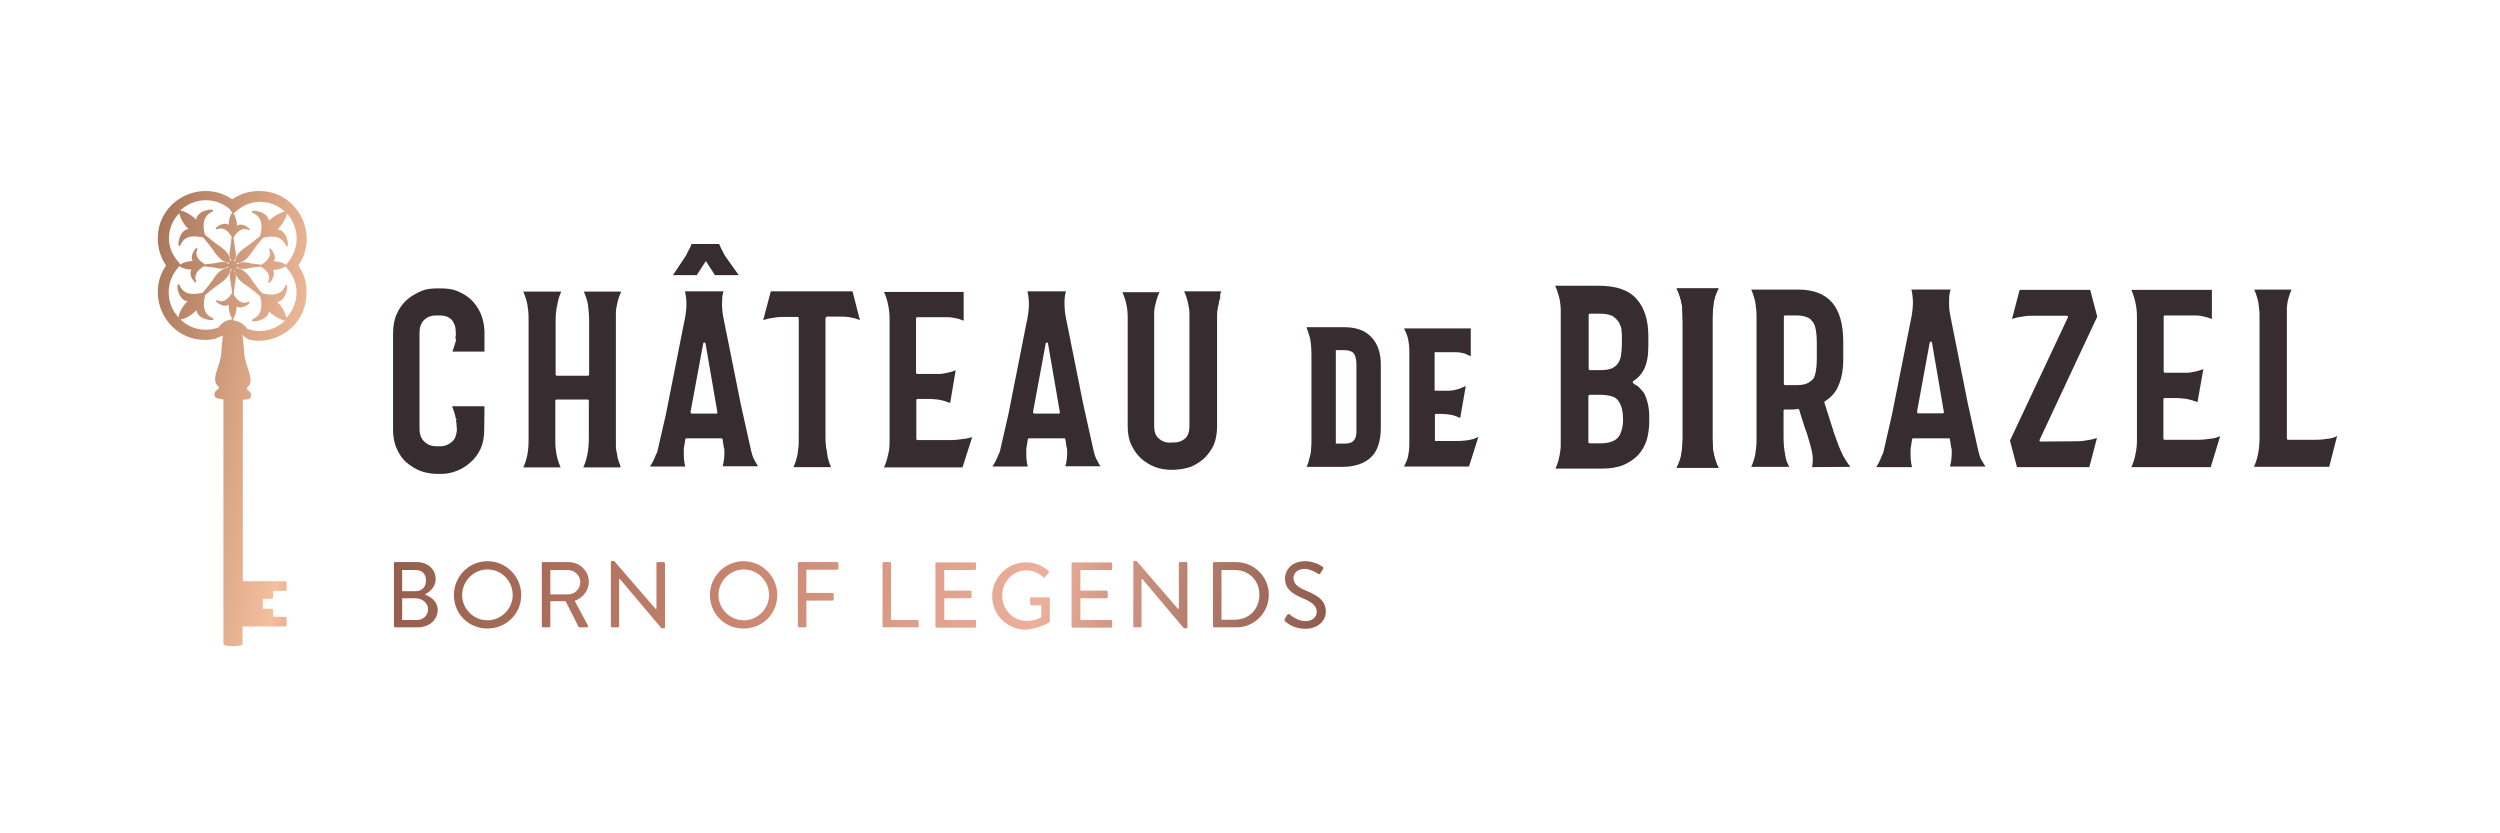 <?xml version="1.0" encoding="utf-8"?>
<!-- Generator: Adobe Illustrator 25.2.1, SVG Export Plug-In . SVG Version: 6.00 Build 0)  -->
<svg version="1.1" id="Layer_1" xmlns="http://www.w3.org/2000/svg" xmlns:xlink="http://www.w3.org/1999/xlink" x="0px" y="0px"
	 viewBox="0 0 850.4 283.5" style="enable-background:new 0 0 850.4 283.5;" xml:space="preserve">
<style type="text/css">
	@media (prefers-color-scheme: dark) { .st0{fill:#FFF !important;}}
	.st0{fill:#372D30;}
	.st1{clip-path:url(#SVGID_2_);fill:url(#SVGID_3_);}
	.st2{clip-path:url(#SVGID_5_);fill:url(#SVGID_6_);}
</style>
<g>
	<path class="st0" d="M499.5,149.7c-0.5,0.1-1.1,0.2-1.8,0.2c-0.6,0.1-1.3,0.1-2.1,0.1h-7.5v-9.2h1.8c0.7,0,1.4,0,2,0.1
		c0.6,0,1.1,0.1,1.6,0.2c0.8,0.1,1.5,0.4,2.3,0.7l0.9,0.4l1.9-10.9l-1.4,0.6c-0.2,0.1-0.5,0.2-0.7,0.3c-0.4,0.1-0.9,0.3-1.4,0.4
		c-0.3,0.1-0.7,0.1-1,0.2c-0.4,0-0.8,0.1-1.2,0.1H488v-13.1h7.4c0.6,0,1.1,0.1,1.7,0.2c0.7,0.1,1.4,0.3,2.1,0.7l1.1,0.5v-9.5h-22.7
		l0.5,1.1c0.5,1,0.8,2,1,3.2c0.2,1,0.3,2.1,0.3,3.3v31.9c0,1.2-0.1,2.3-0.3,3.3c-0.2,1.2-0.5,2.2-1,3.1l-0.5,1.1h22.1l3.2-10.1
		l-1.6,0.7C500.9,149.4,500.2,149.6,499.5,149.7L499.5,149.7z"/>
	<path class="st0" d="M457.3,111.3h-12.9l0.6,1.7c0.3,0.8,0.5,1.6,0.7,2.4c0.1,0.7,0.2,1.4,0.3,2.3c0,0.9,0.1,1.8,0.1,2.8v29.1
		c0,1,0,2-0.1,2.9c0,0.9-0.1,1.6-0.3,2.3c-0.2,0.8-0.4,1.6-0.6,2.3l-0.6,1.7h12.3c4,0,7.3-1.1,9.6-3.3l0,0c2.2-2.1,3.3-5.5,3.3-10.1
		V124c0-4-1.1-7.1-3.2-9.3C464.4,112.4,461.3,111.3,457.3,111.3L457.3,111.3z M460.5,149.8c-0.6,0.8-1.7,1.1-3.3,1.1h-2.8v-31.8h2.8
		c1.6,0,2.7,0.4,3.3,1.1c0.6,0.9,0.9,2.1,0.9,3.8v22C461.5,147.8,461.2,149.1,460.5,149.8L460.5,149.8z"/>
	<path class="st0" d="M582.5,147.6v-37.9c0-1.3,0-2.6,0.1-3.7s0.2-2.1,0.3-3c0.3-1.8,0.9-3.4,1.7-4.9h-14.3c0.8,1.5,1.3,3.2,1.7,4.9
		c0.2,0.9,0.3,1.9,0.3,3s0.1,2.3,0.1,3.7v37.9c0,1.4,0,2.6-0.1,3.7c-0.1,1.1-0.2,2.1-0.3,2.9c-0.3,1.9-0.9,3.5-1.7,4.9h14.3
		c-0.8-1.4-1.3-3.1-1.7-4.9c-0.2-0.8-0.3-1.8-0.3-2.9C582.5,150.2,582.5,149,582.5,147.6"/>
	<path class="st0" d="M582.5,147.6v-37.9c0-1.3,0-2.6,0.1-3.7s0.2-2.1,0.3-3c0.3-1.8,0.9-3.4,1.7-4.9h-14.3c0.8,1.5,1.3,3.2,1.7,4.9
		c0.2,0.9,0.3,1.9,0.3,3s0.1,2.3,0.1,3.7v37.9c0,1.4,0,2.6-0.1,3.7c-0.1,1.1-0.2,2.1-0.3,2.9c-0.3,1.9-0.9,3.5-1.7,4.9h14.3
		c-0.8-1.4-1.3-3.1-1.7-4.9c-0.2-0.8-0.3-1.8-0.3-2.9C582.5,150.2,582.5,149,582.5,147.6L582.5,147.6z"/>
	<path class="st0" d="M629.4,158.8c-0.4-0.6-0.8-1.1-1.2-1.7c-0.5-0.9-1.1-1.7-1.5-2.6c-0.8-1.6-1.7-3.9-2.7-6.8l-3.4-10.7
		c-0.1-0.2,0-0.4,0.2-0.5c2.1-1.4,3.7-3.1,4.5-5.2c1.2-2.6,1.7-5.6,1.7-9.1v-5.9c0-12-5-17.8-15.4-17.8h-15.9
		c0.6,1.4,1.1,2.9,1.4,4.4c0.1,0.8,0.2,1.6,0.3,2.4c0.1,0.9,0.1,1.9,0.1,2.9v40.9c0,1.1,0,2-0.1,2.9s-0.2,1.6-0.3,2.4
		c-0.3,1.6-0.8,3.1-1.4,4.4h12.9c-0.3-0.6-0.5-1.2-0.8-1.8c-0.3-0.9-0.5-1.7-0.6-2.6c-0.3-1.4-0.5-3.4-0.5-5.6v-9.1
		c0-0.2,0.2-0.4,0.4-0.4h2.4c0.6,0,1,0,1.3-0.1c0.5,0,0.7,0,0.7-0.1c0.1-0.1,0.3,0,0.4,0.1c0.1,0.1,0.2,0.2,0.2,0.4
		c0,0,0,0.2,0.3,1.1l0.8,2.5c0.3,1.1,0.8,2.5,1.5,4.4c0.9,2.9,1.5,5.2,1.8,6.8c0.1,0.9,0.2,1.8,0.1,2.6c0,0.7-0.1,1.3-0.2,1.9
		L629.4,158.8L629.4,158.8z M614.7,130.4c-0.9,0.4-2,0.6-3.4,0.6h-4.1c-0.2,0-0.4-0.2-0.4-0.4v-22.9c0-0.2,0.2-0.4,0.4-0.4h3.7
		c1.5,0,2.8,0.2,3.7,0.6c0.8,0.2,1.5,0.8,2.1,1.7c0.5,0.6,0.8,1.6,1,2.8c0.2,1.1,0.3,2.4,0.3,3.9v6c0,1.4-0.1,2.7-0.3,3.8
		c-0.2,1.2-0.5,2.1-0.9,2.8C616.1,129.5,615.5,130.1,614.7,130.4L614.7,130.4z"/>
	<path class="st0" d="M673.2,154.4v-0.1l0,0v-0.1c-0.1-0.2-0.2-0.5-0.3-1l-3.5-15.8l-5.5-27.6c-0.3-1.3-0.5-2.6-0.7-3.7
		c-0.2-1.2-0.2-2.2-0.2-3.1s0-1.8,0.1-2.6c0.1-0.6,0.2-1.3,0.4-1.9h-13.3c0.3,1.4,0.5,2.9,0.5,4.5c0,1.9-0.3,4.2-0.9,6.8l-6.2,31.1
		l-2.8,12.3c-0.1,0.4-0.2,0.9-0.5,1.4c-0.3,0.8-0.7,1.7-1.1,2.6c-0.3,0.6-0.7,1.2-1,1.7h12.2c-0.4-1.5-0.5-3-0.5-4.5V153
		c0-0.5,0.1-1,0.2-1.5l0.3-2c0-0.2,0.2-0.4,0.4-0.4h12.1c0.2,0,0.4,0.1,0.4,0.4l0.4,2.6c0.1,0.3,0.2,0.7,0.2,1.1v1
		c0,1.5-0.2,3-0.6,4.5h12.1c-0.4-0.5-0.7-1.1-1-1.6C673.9,156.4,673.5,155.5,673.2,154.4L673.2,154.4z M661.2,140.4
		c-0.1,0.1-0.2,0.2-0.3,0.2h-8.4c-0.1,0-0.3-0.1-0.3-0.2s-0.1-0.2-0.1-0.4l4.3-23.4c0-0.2,0.2-0.4,0.4-0.4l0,0
		c0.2,0,0.4,0.2,0.4,0.4l4,23.4C661.3,140.2,661.3,140.3,661.2,140.4L661.2,140.4z"/>
	<path class="st0" d="M712.2,149.3c-0.6,0.2-1.3,0.3-1.9,0.4c-1,0.2-2.3,0.4-4,0.4l-12.1,0.1c-0.2,0-0.3-0.1-0.4-0.2
		c-0.1-0.1-0.1-0.3,0-0.4l19.6-41.9l-2.4-9.1h-24l-2.6,9.9c0.3-0.1,0.7-0.2,1-0.3c0.6-0.2,1.2-0.3,1.9-0.4c0.9-0.2,2.3-0.4,4-0.4
		H703c0.2,0,0.3,0.1,0.4,0.2c0.1,0.1,0.1,0.3,0,0.4l-19.7,41.9l2.4,9h24.6l2.6-9.9C712.9,149.1,712.6,149.2,712.2,149.3L712.2,149.3
		z"/>
	<path class="st0" d="M755.2,148.4c-1,0.4-2,0.7-3,0.8c-0.7,0.1-1.5,0.2-2.4,0.3s-1.9,0.1-2.9,0.1h-10.6c-0.2,0-0.4-0.2-0.4-0.4
		v-13.4c0-0.2,0.2-0.4,0.4-0.4h3c1,0,1.9,0,2.7,0.1s1.5,0.1,2.2,0.3c1.1,0.2,2.2,0.6,3.3,1l2-11.3c-0.3,0.2-0.7,0.3-1,0.4
		c-0.6,0.2-1.2,0.4-1.9,0.5c-0.5,0.1-1,0.2-1.5,0.3s-1.1,0.1-1.7,0.1h-7c-0.2,0-0.4-0.2-0.4-0.4v-18.7c0-0.2,0.2-0.4,0.4-0.4h10.5
		c0.8,0,1.7,0.1,2.4,0.3c1,0.2,2,0.5,3.1,0.9v-9.9H725c0.6,1.4,1.1,2.9,1.4,4.4c0.3,1.4,0.5,2.9,0.5,4.7v42.2c0,1.7-0.2,3.2-0.5,4.6
		c-0.3,1.6-0.8,3.1-1.4,4.4h27L755.2,148.4L755.2,148.4z"/>
	<path class="st0" d="M792.2,149.2c-0.7,0.1-1.5,0.2-2.4,0.3s-1.9,0.1-3,0.1h-8.5c-0.2,0-0.4-0.2-0.4-0.4v-44.7
		c0.1-0.4,0.1-0.6,0.1-0.8c0-0.2,0.1-0.5,0.1-0.8c0.3-1.5,0.8-3,1.4-4.4h-12.7c0.6,1.4,1.1,2.9,1.4,4.4c0.1,0.7,0.2,1.5,0.3,2.4
		s0.1,1.8,0.1,2.8v41.1c0,1.9-0.2,3.7-0.5,5.2c-0.3,1.6-0.8,3.1-1.4,4.4h25.6l2.7-10.5C794.1,148.8,793.1,149.1,792.2,149.2
		L792.2,149.2z"/>
	<path class="st0" d="M560.5,137.2c-0.3-1.3-0.7-2.3-1.1-3.2c-0.3-0.5-0.6-0.9-0.9-1.2c-0.3-0.4-0.7-0.7-1-1.1
		c-0.3-0.3-0.5-0.4-0.8-0.6c-0.4-0.2-0.8-0.4-1.1-0.7c-0.1-0.1-0.2-0.2-0.2-0.4s0.1-0.3,0.2-0.4c1.5-0.9,2.7-2.2,3.6-3.9
		c1-2,1.5-4.6,1.5-7.9v-3.5c0-5.5-1.4-9.7-4-12.6c-2.6-3-6.9-4.5-12.8-4.5H529l0.5,1.2c0.4,1.1,0.7,2.2,1,3.3c0.1,0.6,0.2,1.3,0.3,2
		s0.1,1.5,0.1,2.3v44.8c0,0.8,0,1.6-0.1,2.2s-0.2,1.3-0.3,1.9c-0.2,1.2-0.5,2.3-0.9,3.3l-0.5,1.2H545c2.8,0,5.3-0.4,7.4-1.3l0,0
		c2-0.9,3.7-2.1,5-3.5c1.2-1.4,2.2-3.1,2.8-5.1c0.5-1.9,0.8-3.9,0.8-5.9v-2.3C561,140,560.8,138.5,560.5,137.2L560.5,137.2z
		 M550.6,109.5c0.3,0.5,0.5,1,0.7,1.5s0.3,1.1,0.3,1.7c0.1,0.7,0.1,1.4,0.1,2c0,0.7,0,1.4,0,2.1c0,1.5-0.1,2.9-0.3,4.1
		s-0.6,2.1-1.1,2.8c-0.4,0.6-1.2,1.2-2,1.6c-1,0.4-2.3,0.6-3.8,0.6h-3.6c-0.3,0-0.5-0.2-0.5-0.5v-18.2c0-0.3,0.2-0.5,0.5-0.5h3.5
		c1.7,0,3.1,0.3,4.1,0.8C549.3,108,550,108.7,550.6,109.5L550.6,109.5z M540.3,150.3v-15.5c0-0.3,0.2-0.5,0.5-0.5h3.7
		c1.4,0,2.6,0.2,3.7,0.5c1.1,0.3,1.9,0.9,2.4,1.7c1,1.4,1.5,3.5,1.5,6.2c0,2.6-0.6,4.6-1.6,6c-1.2,1.4-3.2,2.1-6,2.1h-3.7
		C540.5,150.8,540.3,150.6,540.3,150.3L540.3,150.3z"/>
	<path class="st0" d="M210.5,157.1c-0.3-0.8-0.5-1.7-0.6-2.6c-0.1-0.4-0.2-0.9-0.3-1.5s-0.1-1.2-0.1-1.9V107c0-0.7,0-1.3,0.1-1.9
		s0.2-1.1,0.3-1.6c0.3-1.5,0.8-3,1.4-4.3h-12.7c0.6,1.4,1.1,2.8,1.4,4.4c0.1,0.9,0.2,1.9,0.3,3s0.1,2.3,0.1,3.7v17.1
		c0,0.2-0.2,0.4-0.4,0.4h-10.6c-0.2,0-0.4-0.2-0.4-0.4v-18.8c0-1,0.1-1.9,0.2-2.8s0.2-1.6,0.4-2.2c0.1-0.9,0.3-1.7,0.6-2.6
		c0.2-0.6,0.5-1.2,0.7-1.8H178c0.6,1.4,1.1,2.8,1.4,4.4c0.1,0.7,0.2,1.5,0.3,2.3s0.1,1.8,0.1,2.8v40.8c0,1.9-0.1,3.6-0.4,5.1
		c-0.3,1.6-0.8,3.1-1.4,4.4h12.7c-0.2-0.6-0.5-1.2-0.7-1.8c-0.3-0.8-0.5-1.7-0.7-2.6c-0.1-0.6-0.2-1.4-0.3-2.2s-0.1-1.7-0.1-2.7
		v-13.4c0-0.2,0.2-0.4,0.4-0.4h10.6c0.2,0,0.4,0.2,0.4,0.4v11.6c0,1.3,0,2.6-0.1,3.7c-0.1,1.2-0.2,2.2-0.4,3
		c-0.3,1.6-0.8,3.1-1.4,4.4h12.7C211,158.2,210.8,157.7,210.5,157.1L210.5,157.1z"/>
	<path class="st0" d="M257,157.2c-0.5-0.8-0.9-1.7-1.2-2.7v-0.1v-0.1c-0.1-0.2-0.2-0.5-0.3-1l-3.5-15.7l-5.5-27.4
		c-0.3-1.3-0.5-2.6-0.7-3.7c-0.1-1.1-0.2-2.1-0.2-3s0.1-1.7,0.1-2.5c0.1-0.6,0.2-1.3,0.4-1.9H233c0.3,1.3,0.5,2.8,0.5,4.4
		c0,1.9-0.3,4.1-0.9,6.7l-6.1,30.8l-2.8,12.2c-0.1,0.4-0.2,0.9-0.5,1.3c-0.3,0.8-0.7,1.7-1.1,2.5c-0.3,0.6-0.7,1.1-1,1.7h12
		c-0.4-1.5-0.5-3-0.5-4.5V153c0-0.5,0.1-1,0.2-1.5l0.3-2c0-0.2,0.2-0.4,0.4-0.4h11.9c0.2,0,0.4,0.1,0.4,0.4l0.4,2.6
		c0.1,0.3,0.2,0.7,0.2,1.1v1c0,1.5-0.2,3-0.6,4.4h12C257.7,158.3,257.4,157.8,257,157.2L257,157.2z M243.9,140.6
		c-0.1,0.1-0.2,0.1-0.3,0.1h-8.3c-0.1,0-0.2-0.1-0.3-0.2s-0.1-0.2-0.1-0.4l4.3-23.2c0-0.2,0.2-0.4,0.4-0.4l0,0
		c0.2,0,0.4,0.2,0.4,0.4l4,23.2C244.1,140.4,244,140.5,243.9,140.6L243.9,140.6z"/>
	<path class="st0" d="M281.3,107.7h4.5c1.7,0,3.1,0.1,4,0.4c0.9,0.1,1.8,0.4,2.7,0.8l-2.5-9.8h-27.8l-2.6,9.8c0.3-0.1,0.6-0.2,1-0.3
		c0.6-0.2,1.2-0.3,1.9-0.4c0.9-0.2,2.3-0.4,4-0.4h4.8c0.2,0,0.4,0.2,0.4,0.4v40.9c0,1.1,0,2.1-0.1,3s-0.2,1.7-0.3,2.4
		c-0.3,1.6-0.8,3.1-1.4,4.4h12.8c-0.3-0.6-0.5-1.2-0.7-1.8c-0.3-0.8-0.5-1.7-0.6-2.6c-0.1-0.7-0.2-1.5-0.4-2.4
		c-0.1-0.9-0.2-1.9-0.2-3v-40.9C280.9,107.9,281.1,107.7,281.3,107.7L281.3,107.7z"/>
	<path class="st0" d="M327.8,149.3c-0.7,0.1-1.5,0.2-2.4,0.3s-1.8,0.1-2.8,0.1h-10.5c-0.2,0-0.4-0.2-0.4-0.4v-13.2
		c0-0.2,0.2-0.4,0.4-0.4h3c1,0,1.9,0,2.7,0.1c0.8,0.1,1.5,0.1,2.2,0.3c1.1,0.2,2.2,0.6,3.2,1l1.9-11.2c-0.3,0.2-0.7,0.3-1,0.4
		c-0.6,0.2-1.2,0.4-1.9,0.5c-0.5,0.1-1,0.2-1.5,0.3c-0.5,0.1-1.1,0.1-1.7,0.1h-7c-0.2,0-0.4-0.2-0.4-0.4v-18.5
		c0-0.2,0.2-0.4,0.4-0.4h10.4c0.9,0,1.6,0.1,2.4,0.3c1,0.1,2,0.5,3,0.9v-9.8h-27.1c0.6,1.4,1.1,2.8,1.4,4.4c0.3,1.4,0.5,2.9,0.5,4.6
		v41.8c0,1.6-0.1,3.2-0.5,4.5c-0.3,1.6-0.8,3.1-1.4,4.4h26.7l3.3-10.3C329.9,148.9,328.9,149.2,327.8,149.3L327.8,149.3z"/>
	<path class="st0" d="M373.5,157.2c-0.5-0.8-0.9-1.7-1.2-2.7v-0.1v-0.1c-0.1-0.2-0.2-0.5-0.3-1l-3.5-15.7l-5.5-27.4
		c-0.3-1.3-0.5-2.6-0.7-3.7c-0.1-1.1-0.2-2.1-0.2-3s0-1.7,0.1-2.5c0.1-0.6,0.2-1.3,0.4-1.9h-13.1c0.3,1.3,0.5,2.8,0.5,4.4
		c0,1.9-0.3,4.1-0.9,6.7L343,141l-2.8,12.2c-0.1,0.4-0.2,0.9-0.5,1.3c-0.3,0.8-0.7,1.7-1.1,2.5c-0.3,0.6-0.7,1.1-1,1.7h12
		c-0.4-1.5-0.5-3-0.5-4.5V153c0-0.5,0.1-1,0.2-1.5l0.3-2c0-0.2,0.2-0.4,0.4-0.4h12c0.2,0,0.4,0.1,0.4,0.4l0.4,2.6
		c0.1,0.3,0.2,0.7,0.2,1.1v1c0,1.5-0.2,3-0.6,4.4h12C374.1,158.3,373.8,157.8,373.5,157.2L373.5,157.2z M360.4,140.6
		c-0.1,0.1-0.2,0.1-0.3,0.1h-8.3c-0.1,0-0.2-0.1-0.3-0.2s-0.1-0.2-0.1-0.4l4.3-23.2c0-0.2,0.2-0.4,0.4-0.4l0,0
		c0.2,0,0.4,0.2,0.4,0.4l4,23.2C360.5,140.4,360.5,140.5,360.4,140.6L360.4,140.6z"/>
	<path class="st0" d="M415.4,99.1h-12.6c0.6,1.4,1.1,2.8,1.4,4.4c0.1,0.5,0.2,1.1,0.3,1.7s0.1,1.2,0.1,1.9v37.7
		c0,2.1-0.5,3.5-1.5,4.4c-1.1,0.9-2.3,1.3-3.6,1.3h-1.3l-0.2,0.1c-1.5,0-2.8-0.5-3.8-1.4c-1.1-0.9-1.6-2.4-1.6-4.3V107
		c0-0.7,0-1.3,0.1-1.8s0.1-1.1,0.3-1.5c0.3-1.5,0.8-3,1.4-4.3h-12.6c0.6,1.4,1.1,2.8,1.4,4.4c0.3,1.3,0.4,2.9,0.4,4.6V145
		c0,2.5,0.4,4.7,1.3,6.5c0.5,0.9,1,1.8,1.5,2.5s1.2,1.4,1.9,2.1c1.3,1.1,2.9,2.1,4.7,2.8c1.7,0.6,3.5,0.9,5.2,0.9h1.6
		c0.8-0.1,1.6-0.2,2.5-0.3c0.8-0.1,1.7-0.4,2.5-0.6c1.8-0.7,3.3-1.7,4.6-2.8c1.3-1.2,2.5-2.7,3.4-4.6c0.8-1.8,1.2-4,1.2-6.5v-37.1
		c0-1.5,0.1-2.9,0.5-4.2c0.1-0.9,0.3-1.7,0.6-2.5C414.9,100.3,415.2,99.7,415.4,99.1L415.4,99.1z"/>
	<path class="st0" d="M155,116.2c-0.2,0.8-0.5,1.5-0.7,2.2l-0.4,1.2h10.9v-7c-0.1-2.3-0.6-4.3-1.3-6c-0.9-1.9-2-3.5-3.4-4.8
		c-1.3-1.2-2.9-2.1-4.8-2.9c-1.6-0.6-3.5-0.8-5.4-0.8h-1.5c-0.9,0-1.7,0.1-2.6,0.2c-0.8,0.1-1.7,0.4-2.5,0.7
		c-1.8,0.8-3.4,1.7-4.8,2.9c-1.4,1.2-2.6,2.8-3.5,4.8c-0.9,1.9-1.3,4.2-1.3,6.7v32.7c0,2.5,0.4,4.7,1.3,6.6c0.9,2,2,3.6,3.4,4.7
		c1.4,1.2,3,2.2,4.9,2.9c1.8,0.6,3.6,0.9,5.3,0.9h1.6c1.6,0,3.3-0.3,5.1-1s3.4-1.7,4.7-2.9c1.5-1.3,2.7-2.9,3.5-4.7l0,0
		c0.8-1.7,1.1-3.6,1.2-5.8l0.1-8.6h-11l0.6,1.7c0.3,0.8,0.5,1.7,0.7,2.7v0.1h0.8l-0.8,0.2v0.2c0.1,0.3,0.1,0.6,0.2,1.1v0.3
		c0,0.2,0,0.4,0,0.5c0,0.2,0.1,0.4,0.1,0.5v0.5c0,0.4,0,0.8-0.1,1.1c-0.1,0.2-0.1,0.4-0.1,0.6c-0.3,1.2-0.8,2.1-1.5,2.6
		c-1.2,1-2.4,1.5-3.8,1.5h-1.5c-1.6,0-2.9-0.5-4-1.5s-1.7-2.5-1.7-4.4v-32.7c0-2,0.6-3.5,1.7-4.5c1-0.9,2.3-1.4,3.9-1.4h1.3
		c1.7,0,3,0.5,4,1.4c0.3,0.3,0.6,0.8,0.9,1.5c0.3,0.7,0.5,1.4,0.5,2.3c0.1,0.9,0.1,1.7-0.1,2.4C155.2,115.5,155.1,115.9,155,116.2
		L155,116.2z"/>
	<path class="st0" d="M246.6,87c-1.1-2.1-2-3.8-1.9-4h-1.3h-6.9h-1.3c0.1,0.2-0.8,1.9-1.9,4l-4.4,6.6h1h6.4h0.7l3.1-4.8l3.1,4.8h0.7
		h6.4h1L246.6,87L246.6,87z"/>
</g>
<g>
	<g>
		<g>
			<defs>
				<path id="SVGID_1_" d="M101.5,90.3c2-2.9,3-6.3,2.8-9.9c-0.2-4-1.9-7.8-4.7-10.7c-2.9-2.9-6.6-4.6-10.7-4.7
					c-3.5-0.2-7,0.8-9.9,2.8c-2.9-2-6.3-3-9.9-2.8c-4,0.2-7.8,1.9-10.7,4.7c-2.9,2.9-4.6,6.6-4.7,10.7c-0.2,3.5,0.8,7,2.8,9.9
					c-2,2.9-3,6.3-2.8,9.9c0.2,4,1.9,7.8,4.7,10.7c2.9,2.9,6.6,4.6,10.7,4.7c1.4,0.1,2.9-0.1,4.2-0.4c1.1-0.5,1.9-0.8,2.5-1.1
					c-0.2,2.1-0.5,5-0.5,5.6c0,4.4-4.1,9.5-0.9,11.9c0,0.5-0.1,0.8-0.5,1c-1.1,0.6-1,1.7-0.8,2.3c0.3,0.8,2.6,0.8,2.9,1V219
					c0,1.1,6.5,1,6.5,0.1v-6H97c0.3,0,0.5-0.2,0.5-0.5v-2.3c0-0.3-0.2-0.5-0.5-0.5h-3.9c-0.1,0-0.2-0.1-0.2-0.2v-2
					c0-0.3-0.2-0.5-0.5-0.5h-2.8c-0.1,0-0.2-0.1-0.2-0.2v-3c0-0.1,0.1-0.2,0.2-0.2h2.8c0.3,0,0.5-0.2,0.5-0.5v-2
					c0-0.1,0.1-0.2,0.2-0.2H97c0.3,0,0.5-0.2,0.5-0.5v-2.3c0-0.3-0.2-0.5-0.5-0.5H82.6V136c0.3-0.1,2.4,0,2.7-0.8
					c0.2-0.7,0.3-1.8-0.8-2.3c-0.4-0.3-0.5-0.6-0.5-1c3.2-2.4-0.9-7.6-0.9-11.9c0-0.6-0.4-4-0.6-6.1c0.2,0.2,0.7,0.8,2.1,1.6
					c1.4,0.3,2.8,0.5,4.2,0.4c4-0.2,7.8-1.9,10.7-4.7c2.9-2.9,4.6-6.6,4.7-10.7C104.6,96.6,103.5,93.2,101.5,90.3L101.5,90.3z
					 M60.3,91.4l0.7-0.9c0.4,0.4,2,1.2,4.2,1.2c-0.1,0.1-0.1,0.2-0.2,0.3c-0.6,1.2,0.2,2.6,0.6,3.2c0.2,0.2,0.7,0.9,0.9,0.9
					c0.1,0,0.2,0,0.2-0.1c0.1-0.1,0-0.3,0-0.4c-1-2.5,1.3-4.1,2.3-4.8c0.1-0.1,0.2-0.1,0.2-0.2c0.1,0,0.2,0,0.2,0l0,0
					c0.5,0,3.2,0.4,3.4,0.4c1,0.2,1.8,0.4,2.5,0.4c0.6,0,1-0.1,1.5-0.3c0.2-0.1,0.5-0.2,0.7-0.4c0,0.1,0.1,0.3,0.2,0.4l0,0
					c-0.7,0-1.3,0.3-1.8,0.5c-1.2,0.5-2.4,1.8-3.8,4c-0.2,0.3-2.6,3.4-3,3.8l0,0c-0.1,0.1-0.2,0.2-0.3,0.2c-0.1,0-0.2,0-0.4,0.1
					c-0.7,0.1-1.6,0.3-2.6,0.3c-2.2,0-3.8-0.9-4.7-2.9c0-0.1-0.2-0.4-0.4-0.4c-0.1,0-0.3,0-0.3,0.4c-0.2,0.7,0.4,4.4,2.7,5.2
					c0.2,0.1,0.5,0.1,0.7,0.2c-2.2,2.1-3,4.6-3.1,5.4C56.5,103.5,56.2,96.3,60.3,91.4L60.3,91.4z M61,72.5c0.1,0.8,0.9,3.3,3.1,5.4
					c-0.2,0-0.5,0.1-0.7,0.2c-2.3,0.8-2.8,4.5-2.7,5.2c0.1,0.3,0.2,0.4,0.3,0.4c0.2,0,0.4-0.3,0.4-0.4c0.8-1.9,2.3-2.9,4.7-2.9
					c1,0,2,0.2,2.6,0.3c0.2,0,0.3,0.1,0.4,0.1c0.1,0.1,0.1,0.1,0.2,0.2l0.1,0.1c0.4,0.4,2.9,3.6,3,3.8c1.4,2.2,2.7,3.5,3.8,4
					c0.5,0.2,1.2,0.5,1.9,0.5c-0.1,0.1-0.2,0.3-0.2,0.4c-0.3-0.2-0.6-0.3-0.7-0.4c-0.8-0.4-2.1-0.4-3.9,0.1c-0.2,0-2.9,0.4-3.4,0.4
					h-0.3c-0.1,0-0.1-0.1-0.2-0.2c-1-0.7-3.4-2.2-2.3-4.8c0.1-0.1,0.1-0.3,0-0.4s-0.1-0.1-0.2-0.1c-0.4,0-0.8,0.7-0.9,0.9
					c-0.4,0.6-1.1,2-0.6,3.2c0.1,0.1,0.1,0.2,0.2,0.3c-2.1,0-3.9,0.8-4.2,1.2l-0.7-0.9C56.2,84.2,56.5,77.2,61,72.5L61,72.5z
					 M79,72.3c-0.4,0.4-1.2,2-1.2,4.2c-0.1-0.1-0.2-0.1-0.3-0.2c-0.3-0.1-0.6-0.2-0.9-0.2c-1.4,0-3.2,1.2-3.2,1.7
					c0,0.1,0,0.2,0.1,0.2s0.2,0.1,0.4,0c0.5-0.2,0.8-0.3,1.2-0.3c1.9,0,3,1.8,3.5,2.5c0.1,0.1,0.1,0.2,0.2,0.2c0,0.1,0,0.2,0,0.2
					c0,0.4-0.4,3.2-0.4,3.4c-0.4,1.9-0.5,3.1-0.1,3.9c0.1,0.2,0.2,0.5,0.4,0.7c0,0,0,0-0.1,0c0,0-0.1,0-0.1,0.1l0,0
					c-0.1,0-0.2,0.1-0.2,0.1c0-0.7-0.3-1.4-0.5-1.9c-0.5-1.2-1.8-2.4-4-3.8c-0.3-0.2-3.4-2.6-3.8-3L69.9,80
					c-0.1-0.1-0.1-0.1-0.2-0.2c0-0.1,0-0.2-0.1-0.4c-0.4-1.7-1.1-5.7,2.5-7.3c0.1,0,0.4-0.2,0.4-0.5c-0.1-0.3-0.4-0.3-0.7-0.3
					c-1.2,0-4.2,0.7-4.9,2.7c-0.1,0.2-0.1,0.5-0.2,0.7c-2-2.1-4.6-3-5.4-3.1C66,67.2,73,66.9,78,71L79,72.3L79,72.3z M79,108.4
					l-0.3,0.3c-1.9,0.2-3.4,1.2-4.4,2.7c-4.4,1.6-9.4,0.7-12.9-2.7c0.8-0.1,3.3-0.9,5.4-3.2c0,0.2,0.1,0.5,0.2,0.7
					c0.7,2,3.6,2.7,4.9,2.7c0.3,0,0.7,0,0.7-0.3c0.1-0.3-0.3-0.4-0.4-0.5c-3.7-1.6-2.9-5.5-2.5-7.3c0-0.2,0.1-0.3,0.1-0.4
					c0.1-0.1,0.2-0.2,0.3-0.3c0.4-0.4,3.6-2.9,3.8-3c2.2-1.4,3.5-2.7,4-3.8c0.2-0.5,0.5-1.2,0.5-1.9c0.1,0.1,0.3,0.2,0.4,0.2
					c-0.2,0.3-0.3,0.6-0.4,0.7c-0.4,0.8-0.3,2.1,0.1,3.9c0,0.2,0.5,3,0.4,3.4c0,0.1,0,0.2,0,0.2c0,0.1-0.1,0.1-0.2,0.2
					c-0.5,0.7-1.7,2.5-3.5,2.5c-0.4,0-0.8-0.1-1.2-0.3c-0.1,0-0.2-0.1-0.2-0.1c-0.1,0-0.2,0.1-0.3,0.1c0,0.1-0.1,0.2,0,0.3
					c0.2,0.4,1.7,1.5,3.1,1.5l0,0c0.4,0,0.7-0.1,0.9-0.2c0.1-0.1,0.2-0.1,0.3-0.2C77.7,106.3,78.7,108,79,108.4L79,108.4z
					 M79.3,108.4c0.4-0.4,1.2-2,1.2-4.2c0.1,0.1,0.2,0.1,0.3,0.2c0.3,0.1,0.6,0.2,0.9,0.2c1.4,0,3.2-1.2,3.2-1.7
					c0-0.2-0.1-0.3-0.3-0.3c-0.1,0-0.1,0-0.2,0.1c-0.5,0.2-0.8,0.3-1.2,0.3l0,0c-1.9,0-3-1.8-3.5-2.5c-0.1-0.1-0.1-0.2-0.2-0.2v-0.2
					c0-0.4,0.4-3.2,0.4-3.4c0.4-1.9,0.5-3.1,0.1-3.9c-0.1-0.2-0.2-0.5-0.4-0.7l0,0l0,0l0,0c0.1,0,0.2-0.1,0.3-0.2
					c0,0.7,0.3,1.3,0.5,1.8c0.5,1.2,1.8,2.4,4,3.8c0.3,0.2,3.4,2.6,3.8,3c0.1,0.1,0.2,0.2,0.3,0.3c0,0.1,0,0.2,0.1,0.4
					c0.4,1.7,1.1,5.7-2.5,7.3c-0.1,0-0.4,0.2-0.4,0.5c0.1,0.3,0.4,0.3,0.7,0.3l0,0c1.2,0,4.2-0.7,4.9-2.7c0.1-0.2,0.1-0.5,0.2-0.7
					c2.1,2.1,4.6,3,5.4,3.2c-3.5,3.4-8.6,4.4-12.9,2.7c-0.9-1.5-2.5-2.5-4.4-2.7L79.3,108.4L79.3,108.4z M96.9,72
					c-0.8,0.1-3.3,1-5.4,3.1c0-0.2-0.1-0.5-0.2-0.7c-0.7-2-3.6-2.7-4.9-2.7c-0.3,0-0.7,0-0.7,0.3c-0.1,0.3,0.3,0.4,0.4,0.5
					c3.7,1.6,2.9,5.5,2.5,7.3c0,0.2-0.1,0.3-0.1,0.4c-0.1,0.1-0.1,0.1-0.2,0.2l-0.1,0.1c-0.4,0.4-3.6,2.9-3.8,3
					c-2.2,1.4-3.5,2.7-4,3.8c-0.1,0.4-0.4,1-0.4,1.7l0,0c-0.1-0.1-0.2-0.1-0.4-0.2c0.2-0.3,0.3-0.6,0.4-0.7c0.4-0.8,0.3-2.1-0.1-3.9
					c0-0.2-0.5-3-0.4-3.4v-0.2c0-0.1,0.1-0.1,0.2-0.2c0.5-0.7,1.7-2.5,3.5-2.5c0.4,0,0.8,0.1,1.2,0.3c0.1,0,0.2,0.1,0.2,0.1l0,0
					c0.1,0,0.2-0.1,0.3-0.1c0-0.1,0.1-0.2,0-0.3c-0.2-0.4-1.7-1.5-3.1-1.5c-0.4,0-0.7,0.1-0.9,0.2c-0.1,0.1-0.2,0.1-0.3,0.2
					c0-2.1-0.8-3.8-1.2-4.2l0.9-0.7C85.2,67.4,92.3,67.7,96.9,72L96.9,72z M98,89.2l-0.7,0.9c-0.4-0.4-2-1.2-4.2-1.2
					c0.1-0.1,0.1-0.2,0.2-0.3c0.6-1.2-0.2-2.6-0.6-3.2c-0.2-0.2-0.7-0.9-0.9-0.9c-0.1,0-0.2,0-0.2,0.1c-0.1,0.1,0,0.3,0,0.4
					c1,2.5-1.3,4.1-2.3,4.8c-0.1,0.1-0.2,0.1-0.2,0.2h-0.3c-0.5,0-3.2-0.4-3.4-0.4c-1-0.2-1.8-0.4-2.5-0.4c-0.6,0-1,0.1-1.5,0.3
					c-0.2,0.1-0.5,0.2-0.7,0.4c-0.1-0.1-0.1-0.3-0.2-0.4c0.7,0,1.4-0.3,1.9-0.5c1.2-0.5,2.4-1.8,3.8-4c0.2-0.3,2.6-3.4,3-3.8
					l0.1-0.1c0.1-0.1,0.1-0.1,0.2-0.2c0.1,0,0.2,0,0.4-0.1c0.7-0.1,1.6-0.3,2.6-0.3c2.2,0,3.8,0.9,4.7,2.9c0,0.1,0.2,0.4,0.4,0.4
					c0.1,0,0.3,0,0.3-0.4c0.2-0.7-0.4-4.4-2.7-5.2c-0.2-0.1-0.5-0.1-0.7-0.2c2.1-2.1,3-4.6,3.1-5.4C101.8,77.2,102.1,84.2,98,89.2
					L98,89.2z M97.4,108.1c-0.1-0.8-0.9-3.3-3.1-5.4c0.2,0,0.5-0.1,0.7-0.2c2.3-0.8,2.8-4.5,2.7-5.2c-0.1-0.3-0.2-0.4-0.3-0.4
					c-0.2,0-0.4,0.3-0.4,0.4c-0.8,1.9-2.3,2.9-4.7,2.9c-1,0-2-0.2-2.6-0.3c-0.2,0-0.3-0.1-0.4-0.1c-0.1-0.1-0.2-0.2-0.3-0.3
					c-0.5-0.4-2.9-3.6-3-3.8c-1.4-2.2-2.7-3.5-3.8-4c-0.5-0.2-1.1-0.5-1.8-0.5l0,0c0.1-0.1,0.1-0.2,0.2-0.4c0.3,0.2,0.6,0.3,0.7,0.4
					c0.8,0.4,2.1,0.4,3.9-0.1c0.2,0,2.9-0.4,3.4-0.4l0,0c0.1,0,0.2,0,0.2,0c0.1,0,0.1,0.1,0.2,0.2c1,0.7,3.4,2.2,2.3,4.8
					c-0.1,0.1-0.1,0.3,0,0.4s0.1,0.1,0.2,0.1l0,0c0.4,0,0.8-0.7,0.9-0.9c0.4-0.6,1.1-2,0.6-3.2c0-0.1,0-0.2-0.1-0.3
					c2.1,0,3.8-0.8,4.2-1.2l0.7,0.9C102.1,96.3,101.8,103.5,97.4,108.1L97.4,108.1z"/>
			</defs>
			<clipPath id="SVGID_2_">
				<use xlink:href="#SVGID_1_"  style="overflow:visible;"/>
			</clipPath>
			
				<linearGradient id="SVGID_3_" gradientUnits="userSpaceOnUse" x1="287.558" y1="10.667" x2="450.537" y2="10.667" gradientTransform="matrix(-0.985 -0.174 0.174 -0.985 441.99 215.072)">
				<stop  offset="0" style="stop-color:#723427"/>
				<stop  offset="0.353" style="stop-color:#F4BF9E"/>
				<stop  offset="0.502" style="stop-color:#D8A484"/>
				<stop  offset="0.731" style="stop-color:#A8765A"/>
				<stop  offset="1" style="stop-color:#A86746"/>
			</linearGradient>
			<polygon class="st1" points="174.8,74.4 146.5,234.9 -13.9,206.5 14.3,46.1 			"/>
		</g>
	</g>
</g>
<g>
	<g>
		<g>
			<defs>
				<path id="SVGID_4_" d="M450,193.6c0.1-0.2,0.1-0.3,0.1-0.5s-0.2-0.3-0.2-0.3c-0.6-0.4-2.9-1.9-5.9-1.9c-5.4,0-6.9,3.8-6.9,5.8
					c0,3.5,2.3,5.2,5.8,6.7c3,1.2,5,2.5,5,4.7c0,1.9-1.6,3.2-3.9,3.2c-2.4,0-4.9-1.9-5.3-2.3c-0.1-0.1-0.2-0.1-0.3-0.1
					c0,0,0,0-0.1,0c-0.2,0-0.3,0.1-0.5,0.3c-0.1,0.2-0.3,0.4-0.4,0.7c-0.1,0.2-0.3,0.5-0.4,0.7c-0.2,0.4-0.1,0.5,0.2,0.8l0,0
					c0.4,0.4,2.9,2.5,6.8,2.5c4,0,7-2.5,7-5.9c0-4-3.4-5.7-6.8-7.1c-3-1.2-4.2-2.5-4.2-4.3c0-1.1,0.8-3.1,3.9-3.1
					c0.8,0,2.2,0.3,4.4,1.6l0.1,0.1c0.2,0.1,0.3,0.1,0.4,0.1c0.2,0,0.3-0.2,0.4-0.4s0.3-0.5,0.5-0.7L450,193.6L450,193.6z
					 M431.6,202.3c0-6.1-5-11.1-11.2-11.1H413c-0.2,0-0.4,0.2-0.4,0.4V213c0,0.2,0.2,0.4,0.4,0.4h7.4
					C426.6,213.5,431.6,208.5,431.6,202.3L431.6,202.3z M428.4,202.3c0,4.9-3.5,8.5-8.4,8.5h-4.5v-16.9h4.5
					C424.8,193.9,428.4,197.4,428.4,202.3L428.4,202.3z M403.9,213.4v-21.8c0-0.2-0.2-0.4-0.4-0.4h-2.1c-0.3,0-0.4,0.2-0.4,0.4v15.5
					h-0.3l-0.1-0.1l-14-16.2h-0.7c-0.2,0-0.4,0.2-0.4,0.4V213c0,0.2,0.2,0.4,0.4,0.4h2c0.3,0,0.4-0.2,0.4-0.4v-16h0.3l0.1,0.1
					l14,16.6h0.7C403.8,213.8,403.9,213.6,403.9,213.4L403.9,213.4z M378.3,213.1v-1.8c0-0.2-0.2-0.4-0.4-0.4h-10.4v-7.4h8.9
					c0.2,0,0.4-0.2,0.4-0.4v-1.8c0-0.2-0.2-0.4-0.4-0.4h-8.9v-7h10.4c0.3,0,0.4-0.2,0.4-0.4v-1.8c0-0.2-0.2-0.4-0.4-0.4h-13
					c-0.2,0-0.4,0.2-0.4,0.4v21.4c0,0.2,0.2,0.4,0.4,0.4h13C378.1,213.5,378.3,213.3,378.3,213.1L378.3,213.1z M356.9,211.7
					c0.1,0,0.2-0.2,0.2-0.3c0-1.3,0-2.6,0-3.9s0-2.6,0-3.9c0-0.2-0.2-0.4-0.4-0.4h-5.9c-0.2,0-0.4,0.2-0.4,0.4v1.9
					c0,0.2,0.2,0.4,0.4,0.4h3.4v4l-0.1,0.1c0,0-0.1,0-0.1,0.1c-0.6,0.3-2.3,1.1-4.8,1.1c-4.6,0-8.3-3.9-8.3-8.6
					c0-4.8,3.7-8.6,8.3-8.6c1.9,0,4,0.8,5.6,2.3c0.1,0.1,0.2,0.2,0.3,0.2c0,0,0.1,0,0.2-0.1c0.2-0.3,0.5-0.5,0.7-0.8
					c0.2-0.2,0.5-0.5,0.7-0.8c0.2-0.2,0.1-0.5,0-0.6c-2.3-2-4.9-2.9-7.7-2.9c-6.3,0-11.5,5.2-11.5,11.5s5.1,11.4,11.5,11.4
					C353.6,213.8,356.9,211.7,356.9,211.7L356.9,211.7z M332,213.1v-1.8c0-0.2-0.2-0.4-0.4-0.4h-10.4v-7.4h8.9
					c0.2,0,0.4-0.2,0.4-0.4v-1.8c0-0.2-0.2-0.4-0.4-0.4h-8.9v-7h10.4c0.2,0,0.4-0.2,0.4-0.4v-1.8c0-0.2-0.2-0.4-0.4-0.4h-13
					c-0.3,0-0.4,0.2-0.4,0.4v21.4c0,0.2,0.2,0.4,0.4,0.4h13C331.9,213.5,332,213.3,332,213.1L332,213.1z M312.5,213.1v-1.8
					c0-0.2-0.2-0.4-0.4-0.4h-9v-19.3c0-0.2-0.2-0.4-0.4-0.4h-2.1c-0.2,0-0.4,0.2-0.4,0.4V213c0,0.2,0.2,0.4,0.4,0.4h11.5
					C312.3,213.5,312.5,213.3,312.5,213.1L312.5,213.1z M285.2,193.4v-1.8c0-0.2-0.2-0.4-0.4-0.4h-13c-0.2,0-0.4,0.2-0.4,0.4V213
					c0,0.2,0.2,0.4,0.4,0.4h2.1c0.2,0,0.4-0.2,0.4-0.4v-8.7h8.9c0.2,0,0.4-0.2,0.4-0.4v-1.8c0-0.2-0.2-0.4-0.4-0.4h-8.9v-7.9h10.4
					C285.1,193.8,285.2,193.6,285.2,193.4L285.2,193.4z M264.4,202.4c0-6.3-5.1-11.5-11.5-11.5c-6.3,0-11.4,5.2-11.4,11.5
					c0,6.4,5,11.4,11.4,11.4C259.4,213.8,264.4,208.8,264.4,202.4L264.4,202.4z M261.6,202.4c0,4.7-3.9,8.6-8.6,8.6
					s-8.6-3.9-8.6-8.6s3.9-8.7,8.6-8.7C257.8,193.7,261.6,197.6,261.6,202.4L261.6,202.4z M226.2,213.4v-21.8c0-0.2-0.2-0.4-0.4-0.4
					h-2.1c-0.2,0-0.4,0.2-0.4,0.4v15.5H223l-0.1-0.1l-14-16.2h-0.7c-0.2,0-0.4,0.2-0.4,0.4V213c0,0.2,0.2,0.4,0.4,0.4h2
					c0.3,0,0.4-0.2,0.4-0.4v-16h0.3l0.1,0.1l14,16.6h0.7C226,213.8,226.2,213.6,226.2,213.4L226.2,213.4z M200.3,197.9
					c0-3.7-3.1-6.7-6.9-6.7h-8.7c-0.3,0-0.4,0.2-0.4,0.4V213c0,0.2,0.2,0.4,0.4,0.4h2.1c0.2,0,0.4-0.2,0.4-0.4v-8.5h5.2l4.4,8.7
					c0,0.1,0.1,0.2,0.3,0.2h2.5c0.2,0,0.3-0.1,0.4-0.2s0.1-0.3,0-0.4l-4.5-8.4l0.2-0.1C198.5,203.2,200.3,200.7,200.3,197.9
					L200.3,197.9z M197.4,198c0,2.3-1.9,4.2-4.2,4.2h-6v-8.3h6C195.5,193.9,197.4,195.8,197.4,198L197.4,198z M177.3,202.4
					c0-6.3-5.1-11.5-11.5-11.5c-6.3,0-11.4,5.2-11.4,11.5c0,6.4,5,11.4,11.4,11.4S177.3,208.8,177.3,202.4L177.3,202.4z
					 M174.4,202.4c0,4.7-3.9,8.6-8.6,8.6c-4.7,0-8.6-3.9-8.6-8.6s3.9-8.7,8.6-8.7C170.6,193.7,174.4,197.6,174.4,202.4L174.4,202.4z
					 M144.9,202.4l-0.4-0.2l0.4-0.2c0.8-0.4,3.3-2.1,3.3-5c0-3.4-2.7-5.8-6.5-5.8h-7.3c-0.3,0-0.4,0.2-0.4,0.4V213
					c0,0.2,0.2,0.4,0.4,0.4h7.6c4,0,6.9-2.5,6.9-6C148.8,204.4,146.4,203,144.9,202.4L144.9,202.4z M141.4,201.1h-4.6v-7.2h4.6
					c2.2,0,3.5,1.4,3.5,3.5C145,199.6,143.5,201.1,141.4,201.1L141.4,201.1z M145.6,207.2c0,2.1-1.6,3.7-3.7,3.7h-5.1v-7.4h4.6
					C143.8,203.6,145.6,205.2,145.6,207.2L145.6,207.2z"/>
			</defs>
			<clipPath id="SVGID_5_">
				<use xlink:href="#SVGID_4_"  style="overflow:visible;"/>
			</clipPath>
			
				<linearGradient id="SVGID_6_" gradientUnits="userSpaceOnUse" x1="-15.846" y1="98.091" x2="313.913" y2="98.091" gradientTransform="matrix(-0.985 -0.174 0.174 -0.985 441.99 215.072)">
				<stop  offset="0" style="stop-color:#885648"/>
				<stop  offset="0.132" style="stop-color:#AB7564"/>
				<stop  offset="0.318" style="stop-color:#ECB09C"/>
				<stop  offset="0.622" style="stop-color:#C98671"/>
				<stop  offset="0.809" style="stop-color:#AB6F5B"/>
				<stop  offset="1" style="stop-color:#915D4A"/>
			</linearGradient>
			<polygon class="st2" points="503.2,-41.1 446,283.6 121.3,226.3 178.5,-98.4 			"/>
		</g>
	</g>
</g>
</svg>
